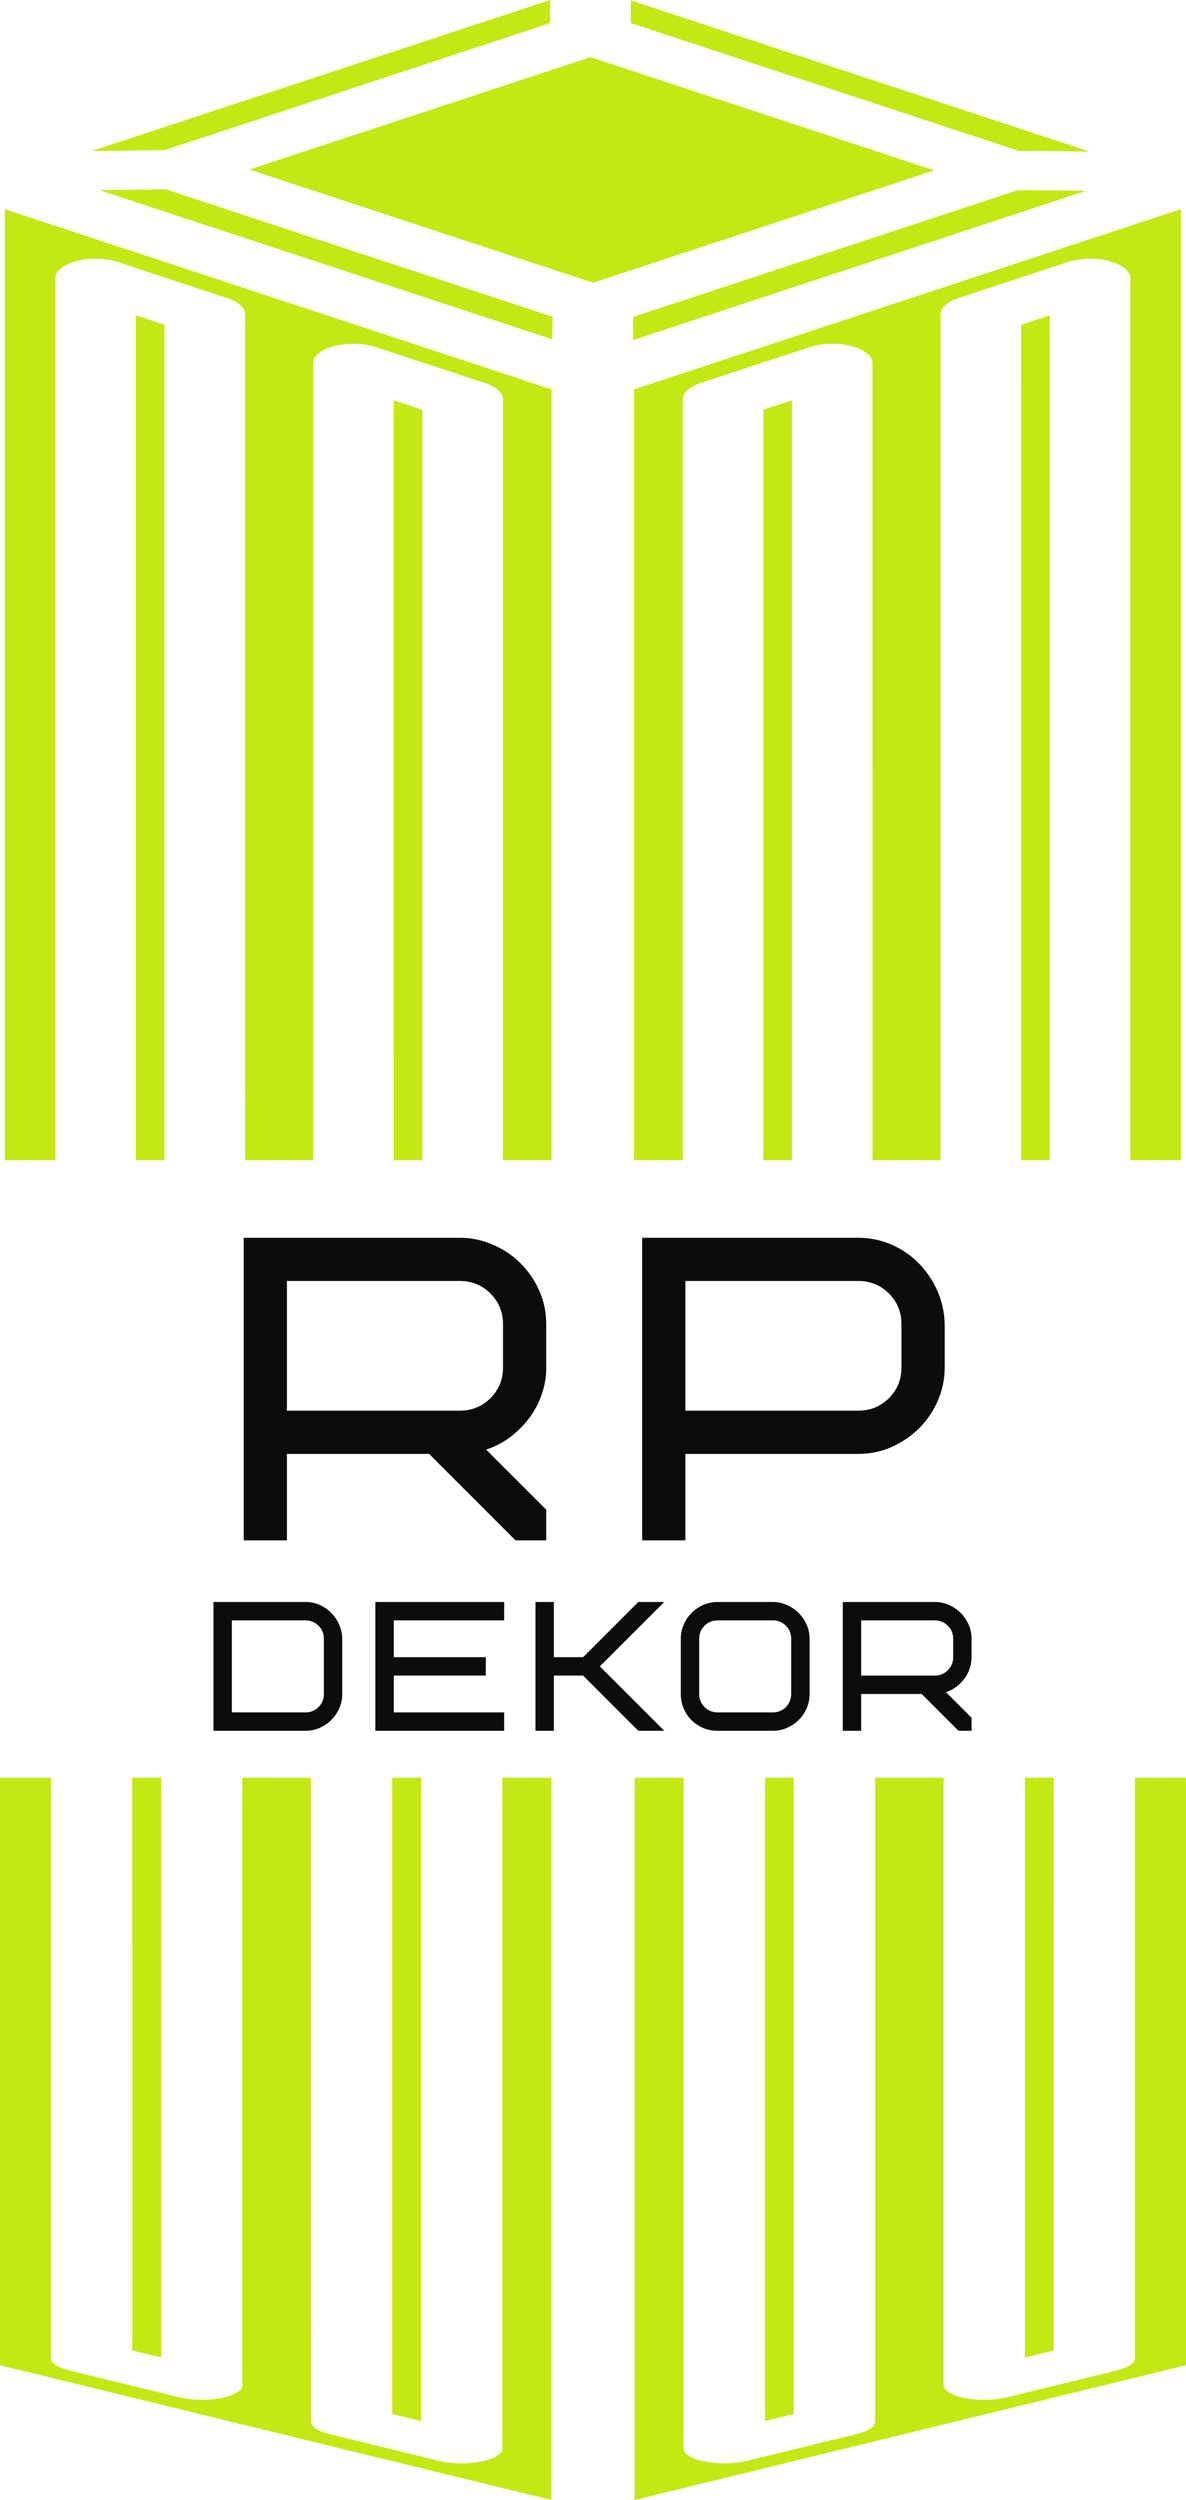 <svg width="47" height="99" viewBox="0 0 47 99" fill="none" xmlns="http://www.w3.org/2000/svg">
<g clip-path="url(#clip0_2115_1179)">
<path fill-rule="evenodd" clip-rule="evenodd" d="M21.803 0.913V0L3.637 5.981L6.526 5.944L21.803 0.913ZM24.997 0.016L43.168 5.999L40.372 5.975L24.997 0.914V0.016ZM21.884 13.436L3.945 7.53L6.566 7.497L21.899 12.544L21.884 13.436ZM0.188 45.944L0.189 8.285L21.857 15.42V45.944H19.932V15.815C19.932 15.557 19.67 15.316 19.23 15.171L14.9 13.746C14.413 13.585 13.78 13.568 13.256 13.703C12.733 13.837 12.408 14.101 12.408 14.389L12.409 45.944H9.713L9.712 12.45C9.712 12.192 9.45 11.952 9.011 11.807L4.682 10.381C4.196 10.22 3.562 10.203 3.038 10.338C2.515 10.472 2.189 10.736 2.189 11.024L2.19 45.944H0.188ZM46.799 45.944L46.798 8.283L25.128 15.419V45.944H27.055V15.814C27.055 15.556 27.317 15.315 27.755 15.171L32.085 13.745C32.572 13.584 33.205 13.567 33.729 13.702C34.25 13.837 34.578 14.101 34.578 14.388L34.579 45.944H37.272L37.273 12.449C37.273 12.191 37.535 11.95 37.973 11.806L42.302 10.381C42.792 10.22 43.422 10.203 43.946 10.338C44.468 10.472 44.794 10.736 44.794 11.024V45.944H46.799ZM41.601 45.944L41.602 12.488L40.469 12.861L40.468 45.944H41.601ZM31.384 45.944V15.853L30.251 16.226V45.944H31.384ZM6.519 45.944H5.386L5.385 12.488L6.518 12.861L6.519 45.944ZM16.738 45.944H15.604L15.603 15.854L16.738 16.227V45.944ZM40.343 7.528L25.096 12.548L25.08 13.468L43.05 7.552L40.343 7.528ZM9.886 6.714L23.401 2.264L37.019 6.747L23.503 11.196L9.886 6.714Z" fill="#C2E913"/>
<path fill-rule="evenodd" clip-rule="evenodd" d="M0.001 70.398L0 93.664L21.85 99V70.398H19.909V96.969C19.909 97.184 19.58 97.381 19.053 97.482C18.818 97.527 18.559 97.55 18.299 97.55C17.983 97.55 17.666 97.516 17.395 97.45L13.031 96.384C12.588 96.275 12.324 96.096 12.324 95.903L12.322 70.398H9.605L9.606 94.454C9.606 94.669 9.277 94.866 8.75 94.968C8.513 95.011 8.254 95.034 7.996 95.034C7.68 95.034 7.363 95 7.092 94.934L2.728 93.868C2.285 93.759 2.02 93.58 2.02 93.387L2.019 70.398H0.001ZM5.242 70.398L5.243 93.079L6.385 93.358L6.384 70.398H5.242ZM15.545 70.398L15.546 95.596L16.688 95.874V70.398H15.545ZM25.148 70.398V99L47 93.663L46.999 70.398H44.978V93.387C44.978 93.58 44.714 93.76 44.272 93.868L39.908 94.934C39.637 95 39.32 95.034 39.004 95.034C38.746 95.034 38.487 95.011 38.248 94.966C37.721 94.865 37.393 94.668 37.393 94.453L37.394 70.398H34.677L34.678 95.903C34.678 96.096 34.411 96.277 33.971 96.384L29.605 97.45C29.332 97.516 29.018 97.55 28.702 97.55C28.441 97.55 28.185 97.527 27.945 97.482C27.418 97.381 27.091 97.184 27.091 96.969V70.398H25.148ZM30.314 70.398V95.875L31.456 95.596V70.398H30.314ZM40.616 70.398L40.615 93.358L41.757 93.079L41.758 70.398H40.616Z" fill="#C2E913"/>
<path d="M19.934 54.151V52.439C19.934 51.96 19.768 51.555 19.437 51.224C19.106 50.893 18.701 50.727 18.221 50.727H11.371V55.863H18.221C18.701 55.863 19.106 55.697 19.437 55.367C19.768 55.036 19.934 54.63 19.934 54.151ZM21.647 60.998H20.43L17.005 57.575H11.371V60.998H9.658V49.016H18.221C18.666 49.016 19.097 49.104 19.514 49.282C19.932 49.458 20.297 49.7 20.61 50.008C20.924 50.317 21.175 50.679 21.364 51.094C21.552 51.511 21.647 51.96 21.647 52.439V54.151C21.647 54.516 21.589 54.866 21.474 55.203C21.36 55.541 21.198 55.852 20.987 56.136C20.776 56.422 20.525 56.676 20.234 56.898C19.943 57.121 19.62 57.289 19.265 57.404L21.647 59.783V60.998Z" fill="#0C0D0A"/>
<path d="M35.724 54.151V52.439C35.724 51.96 35.559 51.555 35.228 51.224C34.897 50.893 34.491 50.727 34.012 50.727H27.161V55.863H34.012C34.491 55.863 34.897 55.697 35.228 55.367C35.559 55.036 35.724 54.63 35.724 54.151ZM37.437 52.439V54.151C37.437 54.608 37.348 55.042 37.171 55.453C36.995 55.864 36.752 56.226 36.444 56.539C36.135 56.852 35.772 57.103 35.355 57.292C34.939 57.48 34.491 57.575 34.012 57.575H27.161V60.998H25.448V49.016H34.012C34.469 49.016 34.903 49.104 35.314 49.282C35.725 49.458 36.084 49.7 36.391 50.008C36.7 50.317 36.948 50.679 37.137 51.094C37.326 51.511 37.426 51.96 37.437 52.439Z" fill="#0C0D0A"/>
<path d="M12.834 67.083V64.896C12.834 64.692 12.764 64.519 12.623 64.379C12.481 64.238 12.308 64.168 12.105 64.168H9.188V67.812H12.105C12.308 67.812 12.481 67.741 12.623 67.601C12.764 67.46 12.834 67.287 12.834 67.083ZM13.563 64.896V67.083C13.563 67.278 13.526 67.462 13.45 67.637C13.375 67.811 13.271 67.965 13.139 68.099C13.008 68.234 12.853 68.341 12.676 68.421C12.498 68.501 12.308 68.54 12.105 68.54H8.459V63.439H12.105C12.298 63.439 12.483 63.476 12.659 63.551C12.833 63.627 12.986 63.73 13.117 63.861C13.248 63.992 13.355 64.146 13.436 64.323C13.516 64.501 13.559 64.692 13.563 64.896Z" fill="#0C0D0A"/>
<path d="M15.604 64.168V65.625H19.25V66.354H15.604V67.812H19.98V68.54H14.875V63.439H19.98V64.168H15.604Z" fill="#0C0D0A"/>
<path d="M26.324 63.439L23.772 65.99L26.324 68.54H25.295L23.108 66.354H21.949V68.54H21.22V63.439H21.949V65.625H23.108L25.295 63.439H26.324Z" fill="#0C0D0A"/>
<path d="M31.354 67.083V64.896C31.354 64.692 31.284 64.519 31.143 64.379C31.002 64.238 30.829 64.168 30.625 64.168H28.437C28.234 64.168 28.062 64.238 27.921 64.379C27.779 64.519 27.708 64.692 27.708 64.896V67.083C27.708 67.287 27.779 67.46 27.921 67.601C28.062 67.741 28.234 67.812 28.437 67.812H30.625C30.829 67.812 31.002 67.741 31.143 67.601C31.284 67.46 31.354 67.287 31.354 67.083ZM32.083 64.896V67.083C32.083 67.283 32.045 67.471 31.968 67.649C31.89 67.826 31.785 67.98 31.654 68.111C31.523 68.242 31.368 68.346 31.191 68.423C31.013 68.501 30.825 68.54 30.625 68.54H28.437C28.234 68.54 28.044 68.503 27.866 68.428C27.689 68.353 27.534 68.25 27.403 68.118C27.272 67.987 27.169 67.833 27.094 67.656C27.017 67.478 26.979 67.287 26.979 67.083V64.896C26.979 64.697 27.018 64.508 27.096 64.331C27.175 64.153 27.279 63.999 27.41 63.868C27.542 63.737 27.696 63.633 27.873 63.556C28.051 63.478 28.239 63.439 28.437 63.439H30.625C30.82 63.439 31.005 63.478 31.179 63.556C31.355 63.633 31.509 63.737 31.642 63.868C31.776 63.999 31.883 64.153 31.963 64.331C32.043 64.508 32.083 64.697 32.083 64.896Z" fill="#0C0D0A"/>
<path d="M37.773 65.625V64.896C37.773 64.692 37.702 64.519 37.559 64.379C37.419 64.238 37.247 64.168 37.044 64.168H34.127V66.354H37.044C37.247 66.354 37.419 66.284 37.559 66.143C37.702 66.002 37.773 65.83 37.773 65.625ZM38.502 68.54H37.984L36.526 67.083H34.127V68.54H33.398V63.439H37.044C37.232 63.439 37.415 63.476 37.593 63.551C37.77 63.627 37.926 63.73 38.061 63.861C38.193 63.992 38.3 64.146 38.38 64.323C38.461 64.501 38.502 64.692 38.502 64.896V65.625C38.502 65.78 38.477 65.93 38.428 66.073C38.38 66.217 38.311 66.35 38.221 66.472C38.13 66.593 38.023 66.701 37.9 66.795C37.775 66.889 37.638 66.961 37.487 67.011L38.502 68.023V68.54Z" fill="#0C0D0A"/>
</g>
<defs>
<clipPath id="clip0_2115_1179">
<rect width="47" height="99" fill="white"/>
</clipPath>
</defs>
</svg>
